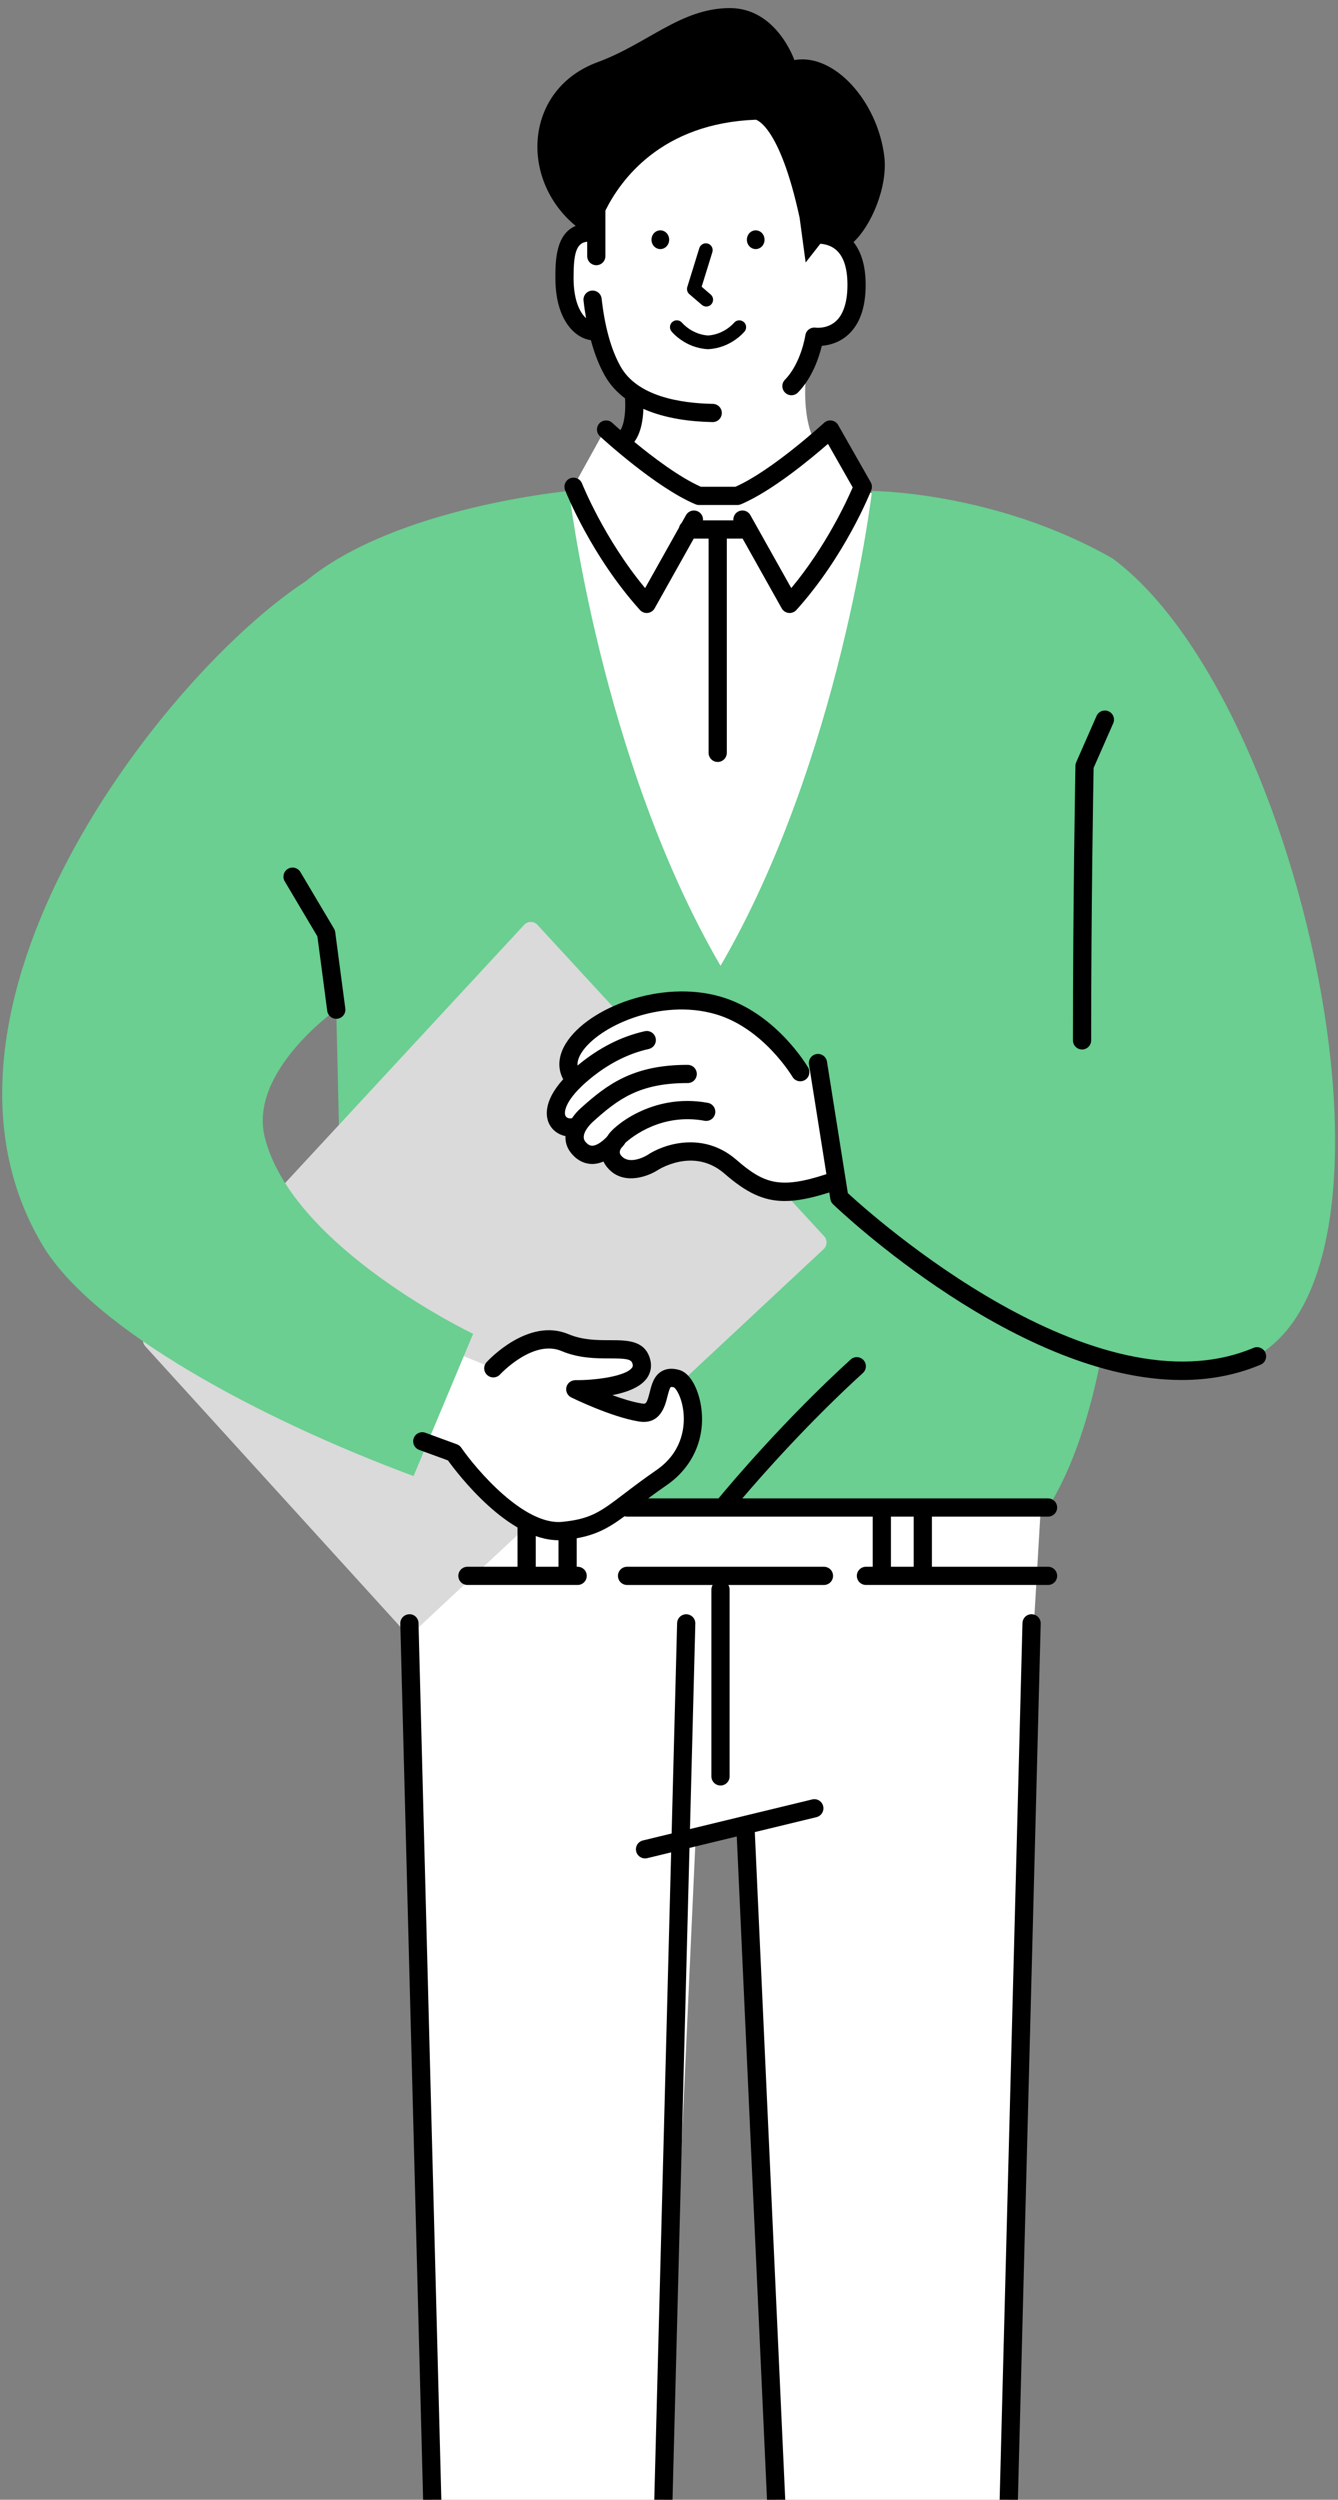 <svg width="129" height="241" viewBox="0 0 129 241" fill="none" xmlns="http://www.w3.org/2000/svg">
<rect x="0" y="0" width="129" height="241" fill="#808080" stroke="none"/>
<path d="M61.377 20.207C61.309 20.207 61.24 20.197 61.173 20.175C60.829 20.061 60.639 19.695 60.751 19.35C60.788 19.229 61.157 18.163 62.197 17.708C62.888 17.406 63.673 17.454 64.531 17.856C64.861 18.009 65.003 18.401 64.849 18.732C64.696 19.061 64.304 19.204 63.974 19.051C63.477 18.818 63.059 18.771 62.732 18.912C62.221 19.13 62.006 19.75 62.004 19.757C61.911 20.032 61.654 20.207 61.379 20.207H61.377Z" fill="black"/>
<path d="M72.867 8.229C77.393 9.223 79.104 22.205 79.104 22.205C79.104 22.205 83.465 24.32 82.578 28.331C81.69 32.343 79.104 32.272 79.104 32.272L77.783 35.471C77.783 35.471 77.09 39.975 78.627 42.721L80.514 41.632L83.457 47.334L85.305 47.992C85.305 47.992 78.956 93.467 69.955 94.348C60.954 95.225 53.594 48.763 53.594 48.763L55.356 46.786L58.21 41.632L59.856 42.94C59.856 42.94 61.258 40.346 60.717 38.108C60.717 38.108 58.066 35.455 57.551 31.736C57.551 31.736 54.611 31.801 54.368 27.453C54.126 23.105 56.784 22.207 56.784 22.207C56.784 22.207 56.344 19.105 58.21 15.261C60.076 11.415 68.865 7.352 72.867 8.23V8.229Z" fill="white"/>
<path d="M60.469 145.338H100.346L99.123 166.075L97.513 229.929L96.294 286.236H77.853L74.097 229.783L71.756 176.034L67.073 177.058L65.462 212.502L61.542 286.236H42.663L41.741 242.963L39.266 152.888L48.974 144.458L60.469 145.338Z" fill="white"/>
<path d="M107.259 53.836C95.926 47.367 84.074 47.335 84.074 47.335C84.074 47.335 81.065 73.176 69.469 93.113C57.874 73.176 54.864 47.335 54.864 47.335C54.864 47.335 38.106 48.866 29.484 56.034L32.417 97.343L33.165 129.438L33.357 141.136H65.028C63.111 143.708 60.459 145.339 60.459 145.339H101.047C103.945 140.76 105.46 134.489 106.116 131.083C109.679 131.999 113.322 132.37 117.014 132.025C139.014 129.97 126.687 68.19 107.258 53.836H107.259Z" fill="#6ACF90"/>
<path d="M64.516 23.111C64.516 23.61 64.135 24.015 63.664 24.015C63.194 24.015 62.812 23.611 62.812 23.111C62.812 22.611 63.194 22.206 63.664 22.206C64.135 22.206 64.516 22.61 64.516 23.111Z" fill="black"/>
<path d="M72.008 23.111C72.008 23.61 72.389 24.015 72.86 24.015C73.33 24.015 73.712 23.611 73.712 23.111C73.712 22.611 73.33 22.206 72.86 22.206C72.389 22.206 72.008 22.61 72.008 23.111Z" fill="black"/>
<path d="M68.095 29.553C67.943 29.553 67.791 29.5 67.665 29.393L66.464 28.362C66.265 28.191 66.186 27.918 66.264 27.668L67.422 23.922C67.529 23.573 67.899 23.381 68.247 23.486C68.594 23.594 68.789 23.962 68.681 24.311L67.649 27.644L68.521 28.396C68.797 28.631 68.828 29.048 68.591 29.325C68.461 29.477 68.277 29.554 68.092 29.554L68.095 29.553Z" fill="black"/>
<path d="M68.265 33.664H68.23C66.052 33.545 64.793 32.019 64.741 31.954C64.511 31.671 64.555 31.255 64.839 31.026C65.122 30.798 65.536 30.842 65.765 31.125C65.772 31.134 66.708 32.245 68.265 32.345C69.824 32.245 70.76 31.136 70.768 31.122C70.999 30.842 71.414 30.801 71.693 31.03C71.974 31.258 72.018 31.671 71.79 31.954C71.737 32.017 70.479 33.545 68.299 33.664H68.264H68.265Z" fill="black"/>
<path d="M79.457 119.186L51.821 89.167C51.655 88.987 51.422 88.883 51.177 88.883C50.933 88.883 50.699 88.986 50.532 89.166L14.015 128.61C13.706 128.945 13.703 129.461 14.009 129.798L38.831 157.1C38.989 157.274 39.209 157.377 39.445 157.388H39.481C39.703 157.388 39.918 157.303 40.08 157.152L79.412 120.425C79.766 120.096 79.786 119.543 79.459 119.186H79.457Z" fill="#DADADA"/>
<path d="M65.246 132.919C62.692 132.184 64.298 136.6 61.717 136.171C59.136 135.744 55.462 133.934 55.462 133.934C55.462 133.934 62.818 134.003 61.783 131.112C61.101 129.204 57.81 130.837 54.46 129.433C51.111 128.025 47.561 131.913 47.561 131.913L44.668 130.729L40.148 138.558L43.743 140.067C43.743 140.067 49.264 148.071 54.274 147.593C58.357 147.203 58.932 145.808 63.789 142.446C68.498 139.191 66.624 133.317 65.245 132.918L65.246 132.919Z" fill="white"/>
<path d="M29.484 56.034C15.844 64.92 -9.52 97.302 4.121 120.077C8.982 128.194 25.127 136.842 39.871 142.306L45.616 128.595C45.616 128.595 28.204 120.288 25.533 109.661C23.939 103.319 32.417 97.345 32.417 97.345C32.417 97.345 46.161 77.231 44.475 66.678C42.789 56.125 29.484 56.034 29.484 56.034Z" fill="#6ACF90"/>
<path d="M53.85 148.493C49.003 148.493 44.153 142.132 43.19 140.799L40.413 139.782C39.958 139.616 39.723 139.111 39.889 138.655C40.056 138.199 40.56 137.965 41.016 138.133L44.05 139.244C44.221 139.306 44.367 139.42 44.47 139.569C45.927 141.679 50.52 147.076 54.195 146.721C56.964 146.455 57.911 145.735 60.199 143.994C61.007 143.378 62.012 142.612 63.295 141.726C65.719 140.05 65.981 137.731 65.921 136.501C65.844 134.898 65.212 133.886 64.974 133.753C64.762 133.696 64.675 133.723 64.673 133.724C64.556 133.813 64.419 134.365 64.343 134.66C64.121 135.545 63.656 137.39 61.577 137.042C58.897 136.599 55.231 134.802 55.076 134.726C54.709 134.545 54.515 134.134 54.61 133.734C54.705 133.337 55.053 133.072 55.472 133.059C57.315 133.084 60.333 132.704 60.937 131.855C60.982 131.793 61.057 131.686 60.959 131.411C60.821 131.029 60.329 130.966 58.814 130.965C57.486 130.965 55.833 130.963 54.122 130.247C51.389 129.098 48.242 132.477 48.21 132.512C47.882 132.869 47.327 132.892 46.969 132.565C46.612 132.237 46.586 131.683 46.914 131.325C47.076 131.146 50.926 126.993 54.8 128.625C56.184 129.206 57.58 129.207 58.814 129.207C60.398 129.209 62.036 129.21 62.611 130.819C62.947 131.759 62.664 132.455 62.367 132.873C61.739 133.758 60.395 134.242 59.045 134.506C59.987 134.852 60.997 135.166 61.862 135.309C62.253 135.375 62.348 135.391 62.639 134.233C62.826 133.484 63.039 132.638 63.799 132.199C64.266 131.93 64.835 131.889 65.492 132.078C66.674 132.418 67.355 134.139 67.578 135.508C68.073 138.541 66.844 141.405 64.292 143.172C63.042 144.036 62.096 144.757 61.261 145.393C58.919 147.176 57.627 148.158 54.36 148.471C54.189 148.487 54.018 148.495 53.847 148.495L53.85 148.493Z" fill="black"/>
<path d="M55.472 104.097L55.399 104.1C52.361 100.698 61.583 94.721 69.227 96.929C74.252 98.379 78.621 103.854 78.621 103.854L80.513 113.851C75.476 115.586 73.564 115.205 70.426 112.481C69.846 111.977 69.253 111.63 68.668 111.398L66.798 111.012C64.603 110.94 62.872 112.114 62.872 112.114C62.872 112.114 60.426 113.638 59.138 111.874C58.642 111.196 58.943 110.528 59.214 110.142C58.593 110.817 57.058 112.165 55.782 110.652C55.233 110.001 55.355 109.289 55.649 108.703L55.399 108.652C53.953 109.048 52.154 107.295 55.472 104.1V104.097Z" fill="white"/>
<path d="M122.002 130.417C121.813 129.97 121.299 129.761 120.852 129.948C105.543 136.397 84.109 117.212 81.742 115.027L79.732 102.352C79.656 101.872 79.206 101.546 78.726 101.622C78.247 101.698 77.921 102.149 77.997 102.627L79.675 113.201C75.23 114.654 73.685 114.151 70.998 111.816C67.783 109.024 63.952 110.313 62.405 111.365C62.387 111.376 60.641 112.445 59.843 111.352C59.684 111.134 59.764 110.895 59.874 110.715C60.048 110.525 60.16 110.378 60.195 110.33C60.229 110.286 60.257 110.238 60.28 110.19C60.943 109.589 63.809 107.295 67.928 108.052C68.403 108.14 68.863 107.825 68.951 107.347C69.038 106.87 68.723 106.411 68.247 106.325C62.803 105.322 58.966 108.755 58.619 109.457C58.582 109.503 58.545 109.552 58.509 109.602C58.141 109.988 57.577 110.447 57.112 110.46C56.966 110.46 56.739 110.43 56.447 110.083C55.822 109.342 57.143 108.168 57.168 108.146C59.584 105.964 61.652 104.418 66.261 104.418H66.303C66.787 104.418 67.18 104.026 67.181 103.542C67.181 103.057 66.79 102.664 66.305 102.662H66.261C61.044 102.662 58.522 104.556 56.003 106.83C55.731 107.065 55.419 107.404 55.151 107.803C54.926 107.862 54.64 107.808 54.524 107.586C54.321 107.197 54.543 105.955 56.834 104.053C58.633 102.56 60.556 101.577 62.546 101.133C63.02 101.027 63.318 100.556 63.213 100.084C63.108 99.61 62.638 99.314 62.165 99.419C59.9 99.923 57.729 101.029 55.714 102.702C55.702 102.71 55.693 102.719 55.683 102.728C55.658 102.415 55.739 102.011 56.059 101.501C57.637 98.989 63.596 96.219 68.977 97.774C73.582 99.103 76.358 103.744 76.399 103.811C76.643 104.231 77.18 104.37 77.6 104.127C78.019 103.882 78.159 103.343 77.915 102.925C77.79 102.71 74.768 97.616 69.465 96.086C63.706 94.424 56.732 97.129 54.574 100.567C53.813 101.777 53.732 103.009 54.299 104.048C52.277 106.288 52.655 107.793 52.969 108.397C53.282 109 53.864 109.4 54.52 109.532C54.491 110.09 54.644 110.671 55.106 111.218C55.797 112.037 56.557 112.219 57.096 112.219C57.121 112.219 57.146 112.219 57.169 112.218C57.527 112.208 57.866 112.116 58.182 111.981C58.246 112.119 58.325 112.256 58.426 112.393C59.826 114.31 62.248 113.537 63.362 112.842C63.397 112.82 66.839 110.533 69.847 113.147C71.923 114.951 73.562 115.789 75.659 115.789C76.878 115.789 78.251 115.504 79.954 114.963L80.056 115.605C80.087 115.795 80.177 115.969 80.316 116.102C81.151 116.9 98.226 133.045 113.923 133.045C116.524 133.045 119.088 132.6 121.533 131.571C121.98 131.384 122.189 130.868 122.002 130.42V130.417Z" fill="black"/>
<path d="M80.811 40.977C80.678 40.744 80.447 40.585 80.182 40.543C79.916 40.502 79.649 40.582 79.452 40.764C79.4 40.81 74.437 45.37 70.908 46.927H67.569C65.497 46.011 62.932 44.065 61.156 42.602C61.807 41.721 61.999 40.445 62.031 39.42C64.134 40.355 66.602 40.655 68.698 40.693H68.715C69.192 40.693 69.584 40.31 69.593 39.831C69.602 39.345 69.216 38.946 68.731 38.937C65.56 38.879 61.444 38.206 59.832 35.337C58.926 33.727 58.312 31.526 58.005 28.795C57.951 28.312 57.519 27.967 57.035 28.018C56.553 28.073 56.207 28.508 56.261 28.989C56.326 29.577 56.41 30.134 56.503 30.677C55.917 30.142 55.299 28.979 55.299 26.796C55.299 24.613 55.501 23.404 56.6 23.307C56.604 23.307 56.608 23.305 56.613 23.305V24.692C56.613 25.177 57.006 25.57 57.491 25.57C57.976 25.57 58.369 25.177 58.369 24.692V20.299C59.833 17.345 63.758 11.885 72.869 11.542C72.869 11.542 75.156 12.014 77.092 20.989L77.676 25.307L79.091 23.501C79.511 23.531 80.081 23.655 80.567 24.056C81.322 24.68 81.705 25.826 81.705 27.46C81.705 29.093 81.32 30.332 80.562 30.994C79.728 31.724 78.683 31.595 78.647 31.589C78.416 31.556 78.179 31.614 77.99 31.753C77.802 31.893 77.678 32.102 77.644 32.335C77.64 32.361 77.245 34.999 75.676 36.614C75.338 36.96 75.346 37.517 75.693 37.856C75.864 38.022 76.085 38.106 76.306 38.106C76.526 38.106 76.763 38.016 76.935 37.84C78.34 36.396 78.975 34.414 79.232 33.341C79.897 33.287 80.849 33.066 81.69 32.344C82.865 31.333 83.461 29.691 83.461 27.461C83.461 25.695 83.064 24.317 82.289 23.336C83.954 21.821 85.622 18.038 85.254 15.054C84.6 9.766 80.426 5.099 76.586 5.792C76.586 5.792 74.878 0.762 70.347 0.779C65.617 0.795 62.452 4.216 57.615 5.994C50.581 8.583 50.023 17.253 55.502 21.78C53.546 22.589 53.546 25.269 53.546 26.797C53.546 30.705 55.296 32.456 56.795 32.769C56.852 32.781 56.908 32.787 56.964 32.787C57.314 34.088 57.76 35.233 58.305 36.2C58.807 37.096 59.48 37.819 60.261 38.403C60.323 39.3 60.273 40.742 59.817 41.468C59.334 41.046 59.041 40.778 59.028 40.766C58.672 40.439 58.116 40.461 57.788 40.818C57.459 41.173 57.481 41.73 57.837 42.059C58.055 42.259 63.229 47.012 67.052 48.617C67.16 48.663 67.275 48.686 67.392 48.686H71.093C71.21 48.686 71.326 48.663 71.434 48.617C74.4 47.37 78.179 44.23 79.826 42.792L82.21 46.988C81.651 48.288 79.63 52.681 76.288 56.698L72.346 49.666C72.109 49.242 71.574 49.091 71.15 49.329C70.841 49.503 70.678 49.837 70.706 50.169H67.778C67.806 49.837 67.644 49.503 67.334 49.329C66.91 49.093 66.375 49.242 66.138 49.666L65.719 50.414C65.595 50.534 65.504 50.689 65.466 50.865L62.196 56.699C58.251 51.954 56.136 46.665 56.114 46.608C55.936 46.156 55.426 45.937 54.975 46.114C54.523 46.292 54.303 46.801 54.481 47.253C54.582 47.51 57.013 53.608 61.698 58.808C61.866 58.993 62.103 59.099 62.349 59.099C62.382 59.099 62.414 59.097 62.447 59.094C62.728 59.062 62.978 58.897 63.115 58.65L66.884 51.928H68.317V72.582C68.317 73.068 68.71 73.46 69.195 73.46C69.68 73.46 70.073 73.068 70.073 72.582V51.928H71.598L75.366 58.65C75.505 58.897 75.753 59.062 76.034 59.094C76.066 59.097 76.1 59.099 76.132 59.099C76.379 59.099 76.617 58.993 76.783 58.808C81.468 53.608 83.901 47.509 84.002 47.253C84.1 47.006 84.079 46.728 83.948 46.495L80.812 40.98L80.811 40.977Z" fill="black"/>
<path d="M55.692 151.05H55.603V148.085C55.603 147.599 55.209 147.206 54.724 147.206C54.239 147.206 53.846 147.599 53.846 148.085V151.05H51.651V147.205C51.651 146.719 51.258 146.327 50.773 146.327C50.288 146.327 49.895 146.719 49.895 147.205V151.05H45.066C44.581 151.05 44.188 151.444 44.188 151.928C44.188 152.412 44.581 152.806 45.066 152.806H55.692C56.177 152.806 56.57 152.413 56.57 151.928C56.57 151.442 56.177 151.05 55.692 151.05Z" fill="black"/>
<path d="M104.324 101.18C103.838 101.18 103.445 100.787 103.445 100.301C103.445 86.704 103.683 73.953 103.685 73.824C103.686 73.708 103.713 73.594 103.759 73.488L105.72 69.026C105.915 68.582 106.433 68.38 106.878 68.576C107.322 68.77 107.524 69.288 107.328 69.733L105.438 74.033C105.409 75.615 105.202 87.59 105.202 100.301C105.202 100.787 104.809 101.18 104.324 101.18Z" fill="black"/>
<path d="M32.419 98.223C31.985 98.223 31.608 97.901 31.549 97.458L30.601 90.277L27.452 84.97C27.203 84.552 27.341 84.013 27.759 83.765C28.177 83.518 28.714 83.656 28.963 84.073L32.204 89.534C32.265 89.638 32.303 89.751 32.319 89.867L33.292 97.228C33.355 97.71 33.018 98.153 32.537 98.216C32.497 98.22 32.459 98.223 32.42 98.223H32.419Z" fill="black"/>
<path d="M79.439 151.051H60.456C59.971 151.051 59.578 151.444 59.578 151.928C59.578 152.412 59.971 152.807 60.456 152.807H68.709C68.633 152.937 68.588 153.086 68.588 153.247V171.261C68.588 171.746 68.981 172.14 69.466 172.14C69.951 172.14 70.344 171.746 70.344 171.261V153.247C70.344 153.086 70.299 152.937 70.223 152.807H79.439C79.924 152.807 80.317 152.414 80.317 151.928C80.317 151.443 79.924 151.051 79.439 151.051Z" fill="black"/>
<path d="M42.465 272.322C41.99 272.322 41.6 271.943 41.587 271.465L38.594 156.532C38.581 156.047 38.964 155.645 39.449 155.63C39.949 155.605 40.337 156 40.35 156.485L43.343 271.419C43.356 271.903 42.973 272.307 42.488 272.32C42.481 272.322 42.472 272.322 42.465 272.322Z" fill="black"/>
<path d="M66.16 155.63C65.685 155.63 65.295 156.008 65.282 156.486L62.289 271.419C62.276 271.904 62.659 272.307 63.144 272.321C63.644 272.346 64.033 271.951 64.046 271.466L67.038 156.532C67.052 156.048 66.669 155.644 66.183 155.631C66.176 155.63 66.168 155.63 66.16 155.63Z" fill="black"/>
<path d="M99.48 155.63C98.991 155.605 98.591 156 98.579 156.485L95.419 277.853L84.544 273.418C84.094 273.236 83.583 273.452 83.4 273.901C83.218 274.351 83.432 274.864 83.882 275.047L95.371 279.731L95.233 285.01H78.229L76.424 256.747L72.773 176.631L78.717 175.191C79.189 175.077 79.478 174.601 79.364 174.129C79.25 173.658 78.775 173.364 78.303 173.483L61.985 177.437C61.513 177.551 61.223 178.026 61.337 178.497C61.435 178.899 61.795 179.17 62.191 179.17C62.259 179.17 62.328 179.162 62.398 179.145L71.034 177.052L74.671 256.842L76.528 285.944C76.557 286.406 76.942 286.766 77.405 286.766H96.089C96.566 286.766 96.954 286.387 96.968 285.91L100.337 156.532C100.35 156.047 99.968 155.645 99.482 155.63H99.48Z" fill="black"/>
<path d="M85.897 146.216H88.092V151.05H85.897V146.216ZM101.045 151.05H89.849V146.216H101.045C101.53 146.216 101.923 145.824 101.923 145.339C101.923 144.853 101.53 144.46 101.045 144.46H71.567C73.59 142.087 77.979 137.127 83.196 132.368C83.554 132.042 83.58 131.487 83.253 131.127C82.925 130.769 82.37 130.744 82.012 131.07C75.641 136.881 70.479 143 69.272 144.46H60.456C59.971 144.46 59.578 144.853 59.578 145.339C59.578 145.824 59.971 146.216 60.456 146.216H84.141V151.05H83.49C83.004 151.05 82.611 151.444 82.611 151.928C82.611 152.412 83.004 152.806 83.49 152.806H101.045C101.53 152.806 101.923 152.413 101.923 151.928C101.923 151.442 101.53 151.05 101.045 151.05Z" fill="black"/>
</svg>
